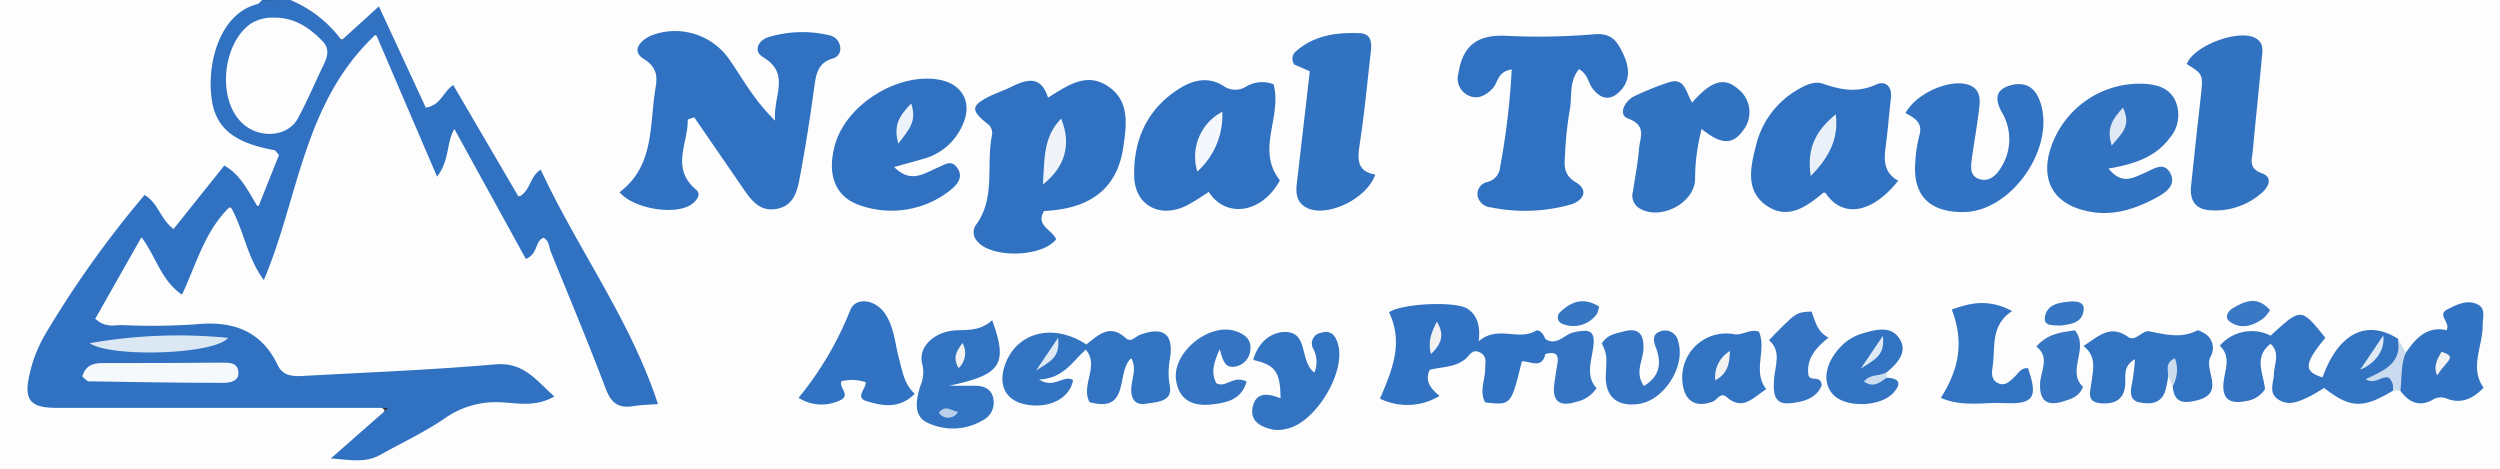 <svg id="Layer_1" data-name="Layer 1" xmlns="http://www.w3.org/2000/svg" viewBox="0 0 341.12 64"><rect x="0" y="0" width="341.12" height="64" fill="#333333" stroke="none"/><defs><style>.cls-1{fill:#fdfdfe;}.cls-2{fill:#3072c1;}.cls-3{fill:#3172c1;}.cls-4{fill:#3172c2;}.cls-5{fill:#3273c2;}.cls-6{fill:#3173c2;}.cls-7{fill:#3374c2;}.cls-8{fill:#3474c2;}.cls-9{fill:#3373c2;}.cls-10{fill:#3776c3;}.cls-11{fill:#3978c4;}.cls-12{fill:#3676c3;}.cls-13{fill:#cadbef;}.cls-14{fill:#cbdcef;}.cls-15{fill:#cdddf0;}.cls-16{fill:#f6f9fc;}.cls-17{fill:#dce7f4;}.cls-18{fill:#f0f4fa;}.cls-19{fill:#f4f7fb;}.cls-20{fill:#eaf0f8;}.cls-21{fill:#ecf2f9;}.cls-22{fill:#dfe9f5;}.cls-23{fill:#f2f2f2;}.cls-24{fill:#bad0ea;}</style></defs><path class="cls-1" d="M45.61,11H347.12V75H6V11H41.77c.19,1.14-.82,1.35-1.46,1.8A11.49,11.49,0,0,0,36,25.37c.84,2.69,2.9,4.07,5.43,4.92,3.48,1.15,3.7,1.52,2.33,4.94-.56,1.42-.82,3.1-2.45,3.91-2.17-.34-2.28-3.08-4.58-3.63-1.85.84-2.67,2.93-4,4.46-2.79,3.13-3,3.18-5.81.15a1.59,1.59,0,0,0-1.15-.63c-1,.16-1.4,1.11-2,1.83A146.55,146.55,0,0,0,13.27,56.46c-.27.45-.57.9-.82,1.36-3.31,6.12-2.15,8.11,4.74,8.12,12.24,0,24.48,0,36.72,0,1.55,0,3.2-.29,4.56,1-.54,2.73-3,3.79-4.91,5.77A7,7,0,0,0,58.19,72a41.61,41.61,0,0,0,7-3.87A15.69,15.69,0,0,1,76,65.27c1.12.08,2.34.33,3.58-.6-1.45-2.19-3.29-3-6-3-8.3,0-16.52,1.35-24.81,1.51-2.83.05-5-.78-6.42-3.24-1.74-3-4.36-4-7.77-3.82-4.14.19-8.3.15-12.45,0-3.22-.11-4-1.48-2.51-4.29,1.64-3,3-6.23,5.59-8.84,2.6,1.42,2.81,4.47,5,6,1.43-.46,1.4-1.95,2-3,.76-1.38,1.38-2.85,2.17-4.23.68-1.19,1.37-2.6,3-2.46S39.08,41,39.55,42.1a21.22,21.22,0,0,0,2.15,4.84c1.15-1.19,1.3-2.68,1.68-4a157.07,157.07,0,0,1,5.11-15.65,35,35,0,0,1,5.27-9c2.83-3.53,4.23-3.41,5.89.69,1.48,3.63,3.11,7.18,4.53,10.82a5.63,5.63,0,0,0,1.37,2.46c1.32-1,.54-3.09,2.84-4,3.67,4.9,6,10.74,9.1,16,1.28.13,1.55-1.38,3.36-1,.68.19.84,1.46,1.25,2.5,2.17,5.5,4.53,10.93,6.65,16.45,1.29,3.34,1.52,3.4,5.5,2.7C91,54.65,84.62,46,79.89,36.54c-3.76,2-4.1,1.87-6.07-2-1.78-3.47-3.93-6.72-5.88-10.06-4.12,2.09-4.5,1.92-6.47-2.32-1.16-2.49-2.06-5.1-3.46-7.48a1.41,1.41,0,0,0-.45-.53,1.17,1.17,0,0,0-.86-.1c-1.63.62-2.79,3.14-4.66,2.11C49.66,14.86,47.18,13.41,45.61,11Z" transform="translate(-6 -11)"/><path class="cls-2" d="M45.61,11a16.5,16.5,0,0,1,7,5.49l5.09-4.62L64.1,25.69c2.13-.39,2.3-2.12,3.74-3.09q4.48,7.66,8.94,15.28c1.67-.9,1.41-2.68,3-3.74,5,10.8,12.19,20.38,16,32-1.24.09-2.3.1-3.32.27-2,.33-3-.32-3.78-2.29-2.38-6.31-5-12.54-7.53-18.78-.26-.64-.2-1.5-1-1.9-1.2.49-.69,2.18-2.4,2.89L68,28.6c-1.15,2-.61,4.2-2.36,6.51L57.3,15.68C47.38,24.92,46.82,37.84,42,49.22c-2.34-3.15-2.67-6.76-4.57-10.07C33.9,42.54,32.82,47,30.83,51.21c-2.9-2-3.5-5.16-5.53-7.84L19,54.49c1.4,1.29,2.62.85,3.72.87a88.13,88.13,0,0,0,9.89-.1c5.06-.52,9,.78,11.29,5.57.74,1.54,2.15,1.54,3.56,1.46,8.7-.48,17.41-.81,26.09-1.57,3.89-.34,5.55,2.11,8.09,4.38-2.63,1.49-5,.89-7.21.8a12.07,12.07,0,0,0-7.71,2.16c-2.78,1.91-5.88,3.35-8.83,5-2,1.12-4,.71-6.74.49L59,66.65H48.82l-35.11,0c-3.63,0-4.5-1.09-3.66-4.66a18.92,18.92,0,0,1,2.22-5.54A140.15,140.15,0,0,1,25.73,37.6c1.88,1.12,2.13,3.29,3.95,4.65l6.92-8.66c2.16,1.2,3.17,3.3,4.61,5.71l2.86-7.15c-.35-.37-.48-.63-.64-.66-5.5-1-8-3-8.55-7-.69-5,1.19-11.64,6.18-12.91.27-.07.48-.37.71-.56Z" transform="translate(-6 -11)"/><path class="cls-2" d="M99.84,27.31c.09,3.21-2.4,6.61,1.16,9.59.7.58.1,1.51-.75,2.05-2.23,1.43-7.77.55-9.72-1.72C95.37,33.6,94.59,28,95.45,23c.26-1.55.21-2.82-1.6-3.95s-.44-2.55,1-3.2a9,9,0,0,1,10.55,3.1c1.87,2.63,3.35,5.57,6.36,8.51-.28-3.46,2.16-6.38-1.65-8.67-1.32-.79-.7-2.19.61-2.68a15.93,15.93,0,0,1,8.5-.28,1.83,1.83,0,0,1,1.42,1.55A1.39,1.39,0,0,1,119.57,19c-1.9.57-2.2,2-2.43,3.66-.58,4.18-1.21,8.35-2,12.49-.34,1.86-.78,3.88-3.1,4.34s-3.49-1.11-4.6-2.72L100.72,27Z" transform="translate(-6 -11)"/><path class="cls-2" d="M149,24.33c2.66-1.66,5.19-3.49,8.09-1.62,3.11,2,2.62,5.29,2.19,8.32-.8,5.62-4.4,8.47-10.82,8.76-1.22,2,1.16,2.57,1.65,3.87-2,2.48-8.91,2.6-10.79.23a1.75,1.75,0,0,1-.07-2.31c2.64-3.73,1.26-8.15,2.12-12.19a1.61,1.61,0,0,0-.76-1.6c-2.19-1.78-2.09-2.4.49-3.69,1-.47,2-.8,2.91-1.26C146.09,21.81,148.05,21.26,149,24.33Z" transform="translate(-6 -11)"/><path class="cls-2" d="M212.27,20.47c-2,.31-1.86,1.84-2.63,2.63s-1.87,1.52-3.11,1A2.55,2.55,0,0,1,205,21c.6-3.79,2.57-5.26,6.4-5.12a90.61,90.61,0,0,0,12.11-.2c2.47-.24,3.23,1.09,4,2.74.86,1.84,1,3.71-.67,5.22-1.31,1.18-2.5.77-3.52-.54-.62-.81-.66-2-1.87-2.66-1.44,1.72-.89,3.83-1.28,5.67a50.41,50.41,0,0,0-.64,6.28c-.12,1.41-.05,2.57,1.48,3.48,1.83,1.1,1,2.45-.55,3a23.16,23.16,0,0,1-11,.43,2,2,0,0,1-1.84-1.54,1.67,1.67,0,0,1,1.31-1.92,2.26,2.26,0,0,0,1.75-2A101.07,101.07,0,0,0,212.27,20.47Z" transform="translate(-6 -11)"/><path class="cls-2" d="M179.77,22.5c1.22,4.41-2.45,8.93.87,13.1-2.35,4.42-7.31,5.32-9.71,1.58A34.46,34.46,0,0,1,168,39c-3.64,1.88-7.16.08-7.24-3.95-.11-4.64,1.53-8.71,5.47-11.5,2-1.43,4.32-2.36,6.78-.78a2.77,2.77,0,0,0,3,.06A4.25,4.25,0,0,1,179.77,22.5Z" transform="translate(-6 -11)"/><path class="cls-2" d="M265,35.66c-3.61,4.57-7.68,5.1-9.93,1.64-.1,0-.23,0-.29,0-2.27,1.91-4.81,3.73-7.69,1.79S244.78,34,245.57,31a12,12,0,0,1,5.36-7.55c1.2-.73,2.57-1.5,3.88-1,2.45.84,4.68,1.23,7.2.08,1.23-.57,2.21.27,2,1.88-.26,2.19-.42,4.4-.71,6.59C263.06,32.82,263,34.54,265,35.66Z" transform="translate(-6 -11)"/><path class="cls-2" d="M128,33.79c2.3,2.28,4.06.88,5.84.13,1-.39,1.93-1.25,2.79,0s0,2.26-.92,3A12.91,12.91,0,0,1,123.31,39c-3.35-1.13-4.48-4.17-3.41-8.14,1.47-5.5,8.47-9.95,14.16-9,3.21.54,4.67,3.11,3.32,6.1a8.12,8.12,0,0,1-5.3,4.69C130.88,33,129.67,33.33,128,33.79Z" transform="translate(-6 -11)"/><path class="cls-3" d="M293.7,34c1.87,2.28,3.37,1.25,4.9.61,1.2-.5,2.69-1.71,3.58.12.74,1.54-.63,2.52-1.87,3.2-3.05,1.65-6.24,2.69-9.77,1.82-4.21-1-6-3.94-4.87-8.07a12.77,12.77,0,0,1,12.92-9.24c1.8.1,3.44.6,4.23,2.31a4.81,4.81,0,0,1-.75,5.06C300.12,32.43,297.23,33.4,293.7,34Z" transform="translate(-6 -11)"/><path class="cls-4" d="M266,26.42c1.51-2.75,6.07-4.67,8.56-3.86,1.59.52,1.66,1.8,1.51,3.09-.26,2.3-.68,4.58-1,6.88-.14,1.13-.4,2.51,1.09,2.93,1.3.36,2.26-.56,2.86-1.58a7.17,7.17,0,0,0,.15-7.52c-.76-1.4-1.18-2.92.86-3.62,1.82-.62,3.38-.19,4.19,1.75,2.59,6.22-3.6,15.44-10.37,15.45-4.64,0-6.87-2.32-6.51-6.84a18.7,18.7,0,0,1,.58-3.73C268.41,27.61,267,27,266,26.42Z" transform="translate(-6 -11)"/><path class="cls-3" d="M184.72,20.73l-2.12-.93a1.33,1.33,0,0,1,.1-1.68c2.51-2.3,5.65-2.73,8.85-2.59,1.81.09,1.59,1.67,1.45,2.94-.46,4.07-.85,8.15-1.47,12.2-.31,2-.42,3.73,2.12,4.14-1.12,3.35-6.64,5.93-9.35,4.54-1.35-.69-1.51-1.91-1.36-3.25C183.53,31.09,184.1,26.08,184.72,20.73Z" transform="translate(-6 -11)"/><path class="cls-3" d="M304.38,19.74c.93-2.51,7.07-4.81,9.37-3.54,1.23.68.95,1.79.86,2.8-.38,4.2-.84,8.39-1.22,12.59-.11,1.17-.64,2.37,1.23,3.05,1.67.6.81,2-.08,2.74a9.55,9.55,0,0,1-7.08,2.3c-2-.15-2.69-1.47-2.49-3.31q.64-6.13,1.33-12.26C306.62,21.14,306.62,21.14,304.38,19.74Z" transform="translate(-6 -11)"/><path class="cls-3" d="M236.89,25c2.58-3,4.43-3.52,6.29-1.84a4,4,0,0,1,.62,5.69c-1.68,2.38-3.63,1.34-5.61-.25a26.91,26.91,0,0,0-.9,6.92c-.16,3.31-4.89,5.65-7.67,3.85a2,2,0,0,1-.82-2.2c.31-2,.69-3.95.85-5.93.12-1.48,1.08-3.13-1.5-4.06-1.38-.51-.53-2.3.74-3a38.84,38.84,0,0,1,4.68-1.9C235.93,21.42,236,23.6,236.89,25Z" transform="translate(-6 -11)"/><path class="cls-4" d="M216.86,59.31c-.49,2.14-2.09.91-3.21,1-1.46,6-1.46,6-5,5.6-.83-1.52,0-3.07,0-4.61,0-.81.3-1.7-.72-2.21s-1.34.31-1.84.77c-1.43,1.31-3.34,1.16-5,1.6-.68,1.44,0,2.47,1.33,3.56a8.45,8.45,0,0,1-8.13.37c1.72-3.95,3.22-7.68,1.24-11.77,1.63-1.21,9.18-1.59,10.78-.45,1.31.94,1.69,2.34,1.46,4.39,2.6-2.23,5.39,0,7.79-1.43.42-.24,1.11.45,1.28,1.14A1.67,1.67,0,0,1,216.86,59.31Z" transform="translate(-6 -11)"/><path class="cls-5" d="M315.82,56.8l.24-.22C320,53,320,53,323.29,57.09c-2.92,3.54-3,4.62-.38,5.4,2.14-6,6-8,10.31-5.25.47,4,.3,4.23-3.94,5.47,3.33-.69,3.33-.69,3.28,1.57-4.13,2.5-5.86,2.45-9.43-.34-.79.45-1.58,1-2.42,1.35-1.25.59-2.55,1.11-3.88.19s-.6-2.23-.56-3.43c.05-1.39.89-2.9-.46-4.14A.69.69,0,0,1,315.82,56.8Z" transform="translate(-6 -11)"/><path class="cls-5" d="M301.84,62.37a13,13,0,0,1-.46,2.16c-.64,1.63-2.16,1.64-3.47,1.37s-1.27-1.41-1-2.56a27.93,27.93,0,0,0,.4-3.33c-1.72,1-1.23,2.4-1.33,3.54-.2,2.16-1.65,2.61-3.35,2.47-2-.16-1.41-1.6-1.25-2.87.21-1.71.74-3.51-1.09-4.94,2.05-1.31,3.61-3,6.11-1.22,1,.69,1.94-1,2.88-.78,2.21.44,4.34,1,6.5-.11.19-.1.59.16.87.31a2.31,2.31,0,0,1,.95,3.29c-.91,1.9,2.14,4.92-1.83,5.93-2,.5-3.14.25-3.32-2a1.3,1.3,0,0,0,.07-1.46C302.26,61.78,302,62.17,301.84,62.37Z" transform="translate(-6 -11)"/><path class="cls-6" d="M130.82,64.73c-2.09,2.1-4.41,1.67-6.59,1-1.62-.5,0-1.74-.11-2.58a6,6,0,0,0-3.29-.14c-.44.85,1.35,1.95-.23,2.62a5.83,5.83,0,0,1-5.64-.35A44.68,44.68,0,0,0,122,53.35c.75-1.93,3.55-1.51,4.86.59,1.15,1.82,1.28,4,1.81,6C129.14,61.62,129.33,63.39,130.82,64.73Z" transform="translate(-6 -11)"/><path class="cls-5" d="M141.38,54.69c2.21,6.08,1.18,7.45-5.88,8.94h3.42c1.28,0,2.37.39,2.62,1.77a2.7,2.7,0,0,1-1.43,2.94,8,8,0,0,1-7.64.3c-2-1-1.35-3.38-.93-4.89a4.7,4.7,0,0,0,.32-3c-.69-2.32,1.55-4.54,4.65-4.68C138.19,56,139.84,56.12,141.38,54.69Z" transform="translate(-6 -11)"/><path class="cls-6" d="M334.28,59.11c1.37-2,2.9-3.64,5.55-3.06.58-1.1-1.41-2.08.16-2.86,1.22-.61,2.55-1.3,3.92-.73s.83,1.82.84,3c0,2.85-1.81,5.7.13,8.44-1.49,1.56-3.11,2.23-5,1.5a2.09,2.09,0,0,0-2,.18c-1.85,1-3.24.26-4.36-1.27C332.74,62.41,332.63,60.64,334.28,59.11Z" transform="translate(-6 -11)"/><path class="cls-5" d="M177,60.12c.66-2.46,2.49-3.83,4.35-3.82,3.25,0,1.91,4,4,5.54a3.83,3.83,0,0,0-.15-3.23,1.47,1.47,0,0,1,1.07-2.2c1.35-.44,2,.44,2.29,1.53,1.13,3.79-3,10.66-6.92,11.55a4.59,4.59,0,0,1-1.87.14c-1.69-.33-3.26-1.14-2.84-3.09.46-2.17,2.19-1.82,3.8-1.19C180.69,61.77,180.05,60.8,177,60.12Z" transform="translate(-6 -11)"/><path class="cls-7" d="M270.83,65.29c2.52-4,3.17-7.67,1.49-12.06,2.53-.93,5.07-1.48,8.22.21-3,2-2.25,4.92-2.64,7.49-.12.83-.27,1.78.6,2.28,1.06.61,1.76-.19,2.45-.86.5-.49.87-1.23,1.77-1.1,1.38,4,.8,4.94-3.27,4.75C276.68,65.86,273.81,66.59,270.83,65.29Z" transform="translate(-6 -11)"/><path class="cls-5" d="M154.23,58c1.61-1.23,3.14-2.89,5.33-.9.79.72,1.33-.18,2-.42,3.26-1.19,4.64-.07,4.06,3.38a10,10,0,0,0,0,3.63c.39,2.14-1.79,2.16-3.26,2.4s-2.07-.67-2-2.1.78-2.61,0-4.12c-2.14,1.85-.06,7.56-5.69,6-1.26-2.3,1.41-4.94-.53-7.18C153.82,58.4,153.85,58.17,154.23,58Z" transform="translate(-6 -11)"/><path class="cls-5" d="M246,56.25c1.1,2.53-.92,5.38,1,7.86-1.83,1.15-3.19,3-5.41,1.06-.8-.71-1.27.39-1.89.63-2.24.84-3.76,0-4.09-2.35a6,6,0,0,1,7-6.85C243.74,56.82,244.71,55.83,246,56.25Z" transform="translate(-6 -11)"/><path class="cls-7" d="M154.23,58c0,.23-.06.47-.08.7-1.8,1.58-3,3.93-6.37,4.09,2.06,1.33,3.29-.7,4.64.05-.4,2.51-3.32,4-6.52,3.34-2.53-.5-3.65-2.43-2.9-5C144.41,56.4,149.56,54.93,154.23,58Z" transform="translate(-6 -11)"/><path class="cls-7" d="M263.45,62.54c1.83.07,2,.87.86,2.1-1.84,1.92-6.48,2-8.16.22s-1-4.53,1.14-6.69a6.81,6.81,0,0,1,3-1.72c1.81-.53,3.78-1,4.91.79s-.28,3.31-1.7,4.51a4,4,0,0,1-.87.82C262.91,62.65,263.18,62.46,263.45,62.54Z" transform="translate(-6 -11)"/><path class="cls-8" d="M224.57,57.86c.75-1.22,1.88-1.33,2.88-1.61,2.1-.59,2.9.28,2.79,2.42-.08,1.57-1.21,3.18.07,5,2.25-1.37,2.39-3.2,1.65-5.19-.38-1-.55-1.93.67-2.29A1.81,1.81,0,0,1,235,57.67c1,3.3-1.92,7.94-5.37,8.44-3,.44-4.65-1-4.52-4C225.26,59.48,225.24,59.33,224.57,57.86Z" transform="translate(-6 -11)"/><path class="cls-8" d="M172.42,58.65c-.78,1.8-1.24,3.17-.45,4.64,1.33.7,2.27-1.14,4.12-.23-.67,2.45-2.64,2.89-4.79,3.13-2.6.29-4.45-.64-4.83-3.34-.53-3.78,4.54-7.88,8.14-6.66,1.15.39,2.17,1.08,2,2.5a2.48,2.48,0,0,1-1.9,2.29C173.08,61.39,172.86,60.07,172.42,58.65Z" transform="translate(-6 -11)"/><path class="cls-8" d="M254.57,63.58c-.74,1.86-2.7,2.32-4.51,2.45-2.11.14-2.1-1.64-2-3.16.09-1.89,1.11-3.87-.68-5.46,3.69-3.81,3.69-3.81,5.79-3.9.51,1.2.69,2.71,2.32,3.56-1.79,1.42-3,2.91-2.75,5C252.87,63.21,254.5,62.06,254.57,63.58Z" transform="translate(-6 -11)"/><path class="cls-9" d="M315.82,56.8v1.11c-2.34,1.79-1,4-.76,6.17a3.58,3.58,0,0,1-2.57,1.64c-2,.42-3.34-.06-3.09-2.55.17-1.69,1.09-3.47-.51-5A5.72,5.72,0,0,1,315.82,56.8Z" transform="translate(-6 -11)"/><path class="cls-8" d="M216.86,59.31l-.05-2.08c1.6,1.07,2.62-.61,3.93-.89,2.12-.45,3-.31,2.64,2.15-.28,1.9-1,3.91.47,5.48A4.5,4.5,0,0,1,221,65.85c-2.28.7-3.22-.17-2.92-2.47.13-.93.28-1.86.43-2.79C218.76,59.14,218,59,216.86,59.31Z" transform="translate(-6 -11)"/><path class="cls-10" d="M289.12,56.07c2,2.51-1.2,5.51,1.1,7.72-.5,1.32-1.63,1.67-2.74,2-2.16.65-3.19-.08-3.12-2.41.06-1.77,1.42-3.61-.51-5.1C285.46,56.47,287.31,56.34,289.12,56.07Z" transform="translate(-6 -11)"/><path class="cls-11" d="M315.74,53.32a5.46,5.46,0,0,1-.84,1.07c-1.45,1.07-3.07,1.63-4.66.49-.73-.52-.29-1.42.42-1.83C312.33,52.08,314,51.32,315.74,53.32Z" transform="translate(-6 -11)"/><path class="cls-12" d="M287.26,55.42c-1.06-.07-2.43.17-2.24-1.15.25-1.71,1.89-2,3.37-2.12.86-.08,2,0,1.93,1.06C290.2,55.06,288.57,55.22,287.26,55.42Z" transform="translate(-6 -11)"/><path class="cls-12" d="M224.19,52.83a4.07,4.07,0,0,1-.25.93,3.92,3.92,0,0,1-4.72,1.44.94.94,0,0,1-.4-1.55C220.32,52.2,222,51.46,224.19,52.83Z" transform="translate(-6 -11)"/><path class="cls-13" d="M334.28,59.11c-.71,1.66-.54,3.45-.75,5.18h-1a2,2,0,0,0-.57-1.75c-1-.33-1.87,1-3.18.2,2.43-1.15,5-2.13,4.41-5.49C333.57,57.87,333.92,58.49,334.28,59.11Z" transform="translate(-6 -11)"/><path class="cls-14" d="M301.84,62.37c0-.88-.43-1.88.93-2.49a4.51,4.51,0,0,1-.31,3.79C302.26,63.24,302.05,62.8,301.84,62.37Z" transform="translate(-6 -11)"/><path class="cls-15" d="M263.45,62.54c-.9.58-1.74,1.47-3.12.52.88-1.13,2.26-.65,3.13-1.31Z" transform="translate(-6 -11)"/><path class="cls-1" d="M43.32,13.41c2.75-.06,4.83,1.29,6.65,3.17,1,1,.77,2.06.22,3.19-1.19,2.45-2.25,5-3.54,7.37C45.22,29.82,41,30,38.76,27.5c-3.15-3.4-2.29-10.74,1.53-13.32A5.59,5.59,0,0,1,43.32,13.41Z" transform="translate(-6 -11)"/><path class="cls-16" d="M17.23,62.38c.47-1.66,1.65-1.83,2.83-1.84,5.42,0,10.84,0,16.26-.06,1,0,2.08,0,2.21,1.25s-1.08,1.51-2,1.51c-6.16,0-12.31-.11-18.46-.21C17.85,63,17.61,62.68,17.23,62.38Z" transform="translate(-6 -11)"/><path class="cls-17" d="M18.23,57.83a69.6,69.6,0,0,1,18.89-.73C35.28,59.38,21.22,59.82,18.23,57.83Z" transform="translate(-6 -11)"/><path class="cls-18" d="M148.3,36.18c.25-3.49,0-6.42,2.49-9C152.19,30.6,151.41,33.72,148.3,36.18Z" transform="translate(-6 -11)"/><path class="cls-19" d="M172.78,26.25a10.31,10.31,0,0,1-3.41,8.16A6.92,6.92,0,0,1,172.78,26.25Z" transform="translate(-6 -11)"/><path class="cls-20" d="M256.49,26.59c.39,3.13-.71,5.69-3.42,8.43C252.45,31,254,28.64,256.49,26.59Z" transform="translate(-6 -11)"/><path class="cls-21" d="M130.33,25.12c.85,2.57-.43,3.67-1.75,5.47C127.85,28.05,128.75,26.77,130.33,25.12Z" transform="translate(-6 -11)"/><path class="cls-22" d="M295.68,25.69c1.19,2.56-.23,3.55-1.54,5.17C293.4,28.54,294.2,27.29,295.68,25.69Z" transform="translate(-6 -11)"/><path class="cls-23" d="M201.25,59.31c-.49-2,.23-3.18.8-4.42C203,56.4,202.93,57.73,201.25,59.31Z" transform="translate(-6 -11)"/><path class="cls-23" d="M136.81,61.23c-.83-1.41-.35-2.23.52-3.43A2.82,2.82,0,0,1,136.81,61.23Z" transform="translate(-6 -11)"/><path class="cls-24" d="M136.74,67.18a1.55,1.55,0,0,1-2.64.15C135,66.08,135.91,67.16,136.74,67.18Z" transform="translate(-6 -11)"/><path class="cls-23" d="M338.54,62.22c-.54-1.22,0-2.2.6-3.22C341.32,59.75,340,60,338.54,62.22Z" transform="translate(-6 -11)"/><path class="cls-23" d="M242.05,58.89c-.08,1.48-.15,3-2,4A4.11,4.11,0,0,1,242.05,58.89Z" transform="translate(-6 -11)"/><path class="cls-22" d="M150.37,57.1c.36,2.79-1.29,3.31-3,4.45" transform="translate(-6 -11)"/><path class="cls-22" d="M262.91,56.83c.36,2.79-1.29,3.31-3,4.45" transform="translate(-6 -11)"/><path class="cls-22" d="M331.19,56.77c.47,3.64-4.06,5.14-3,4.46" transform="translate(-6 -11)"/></svg>